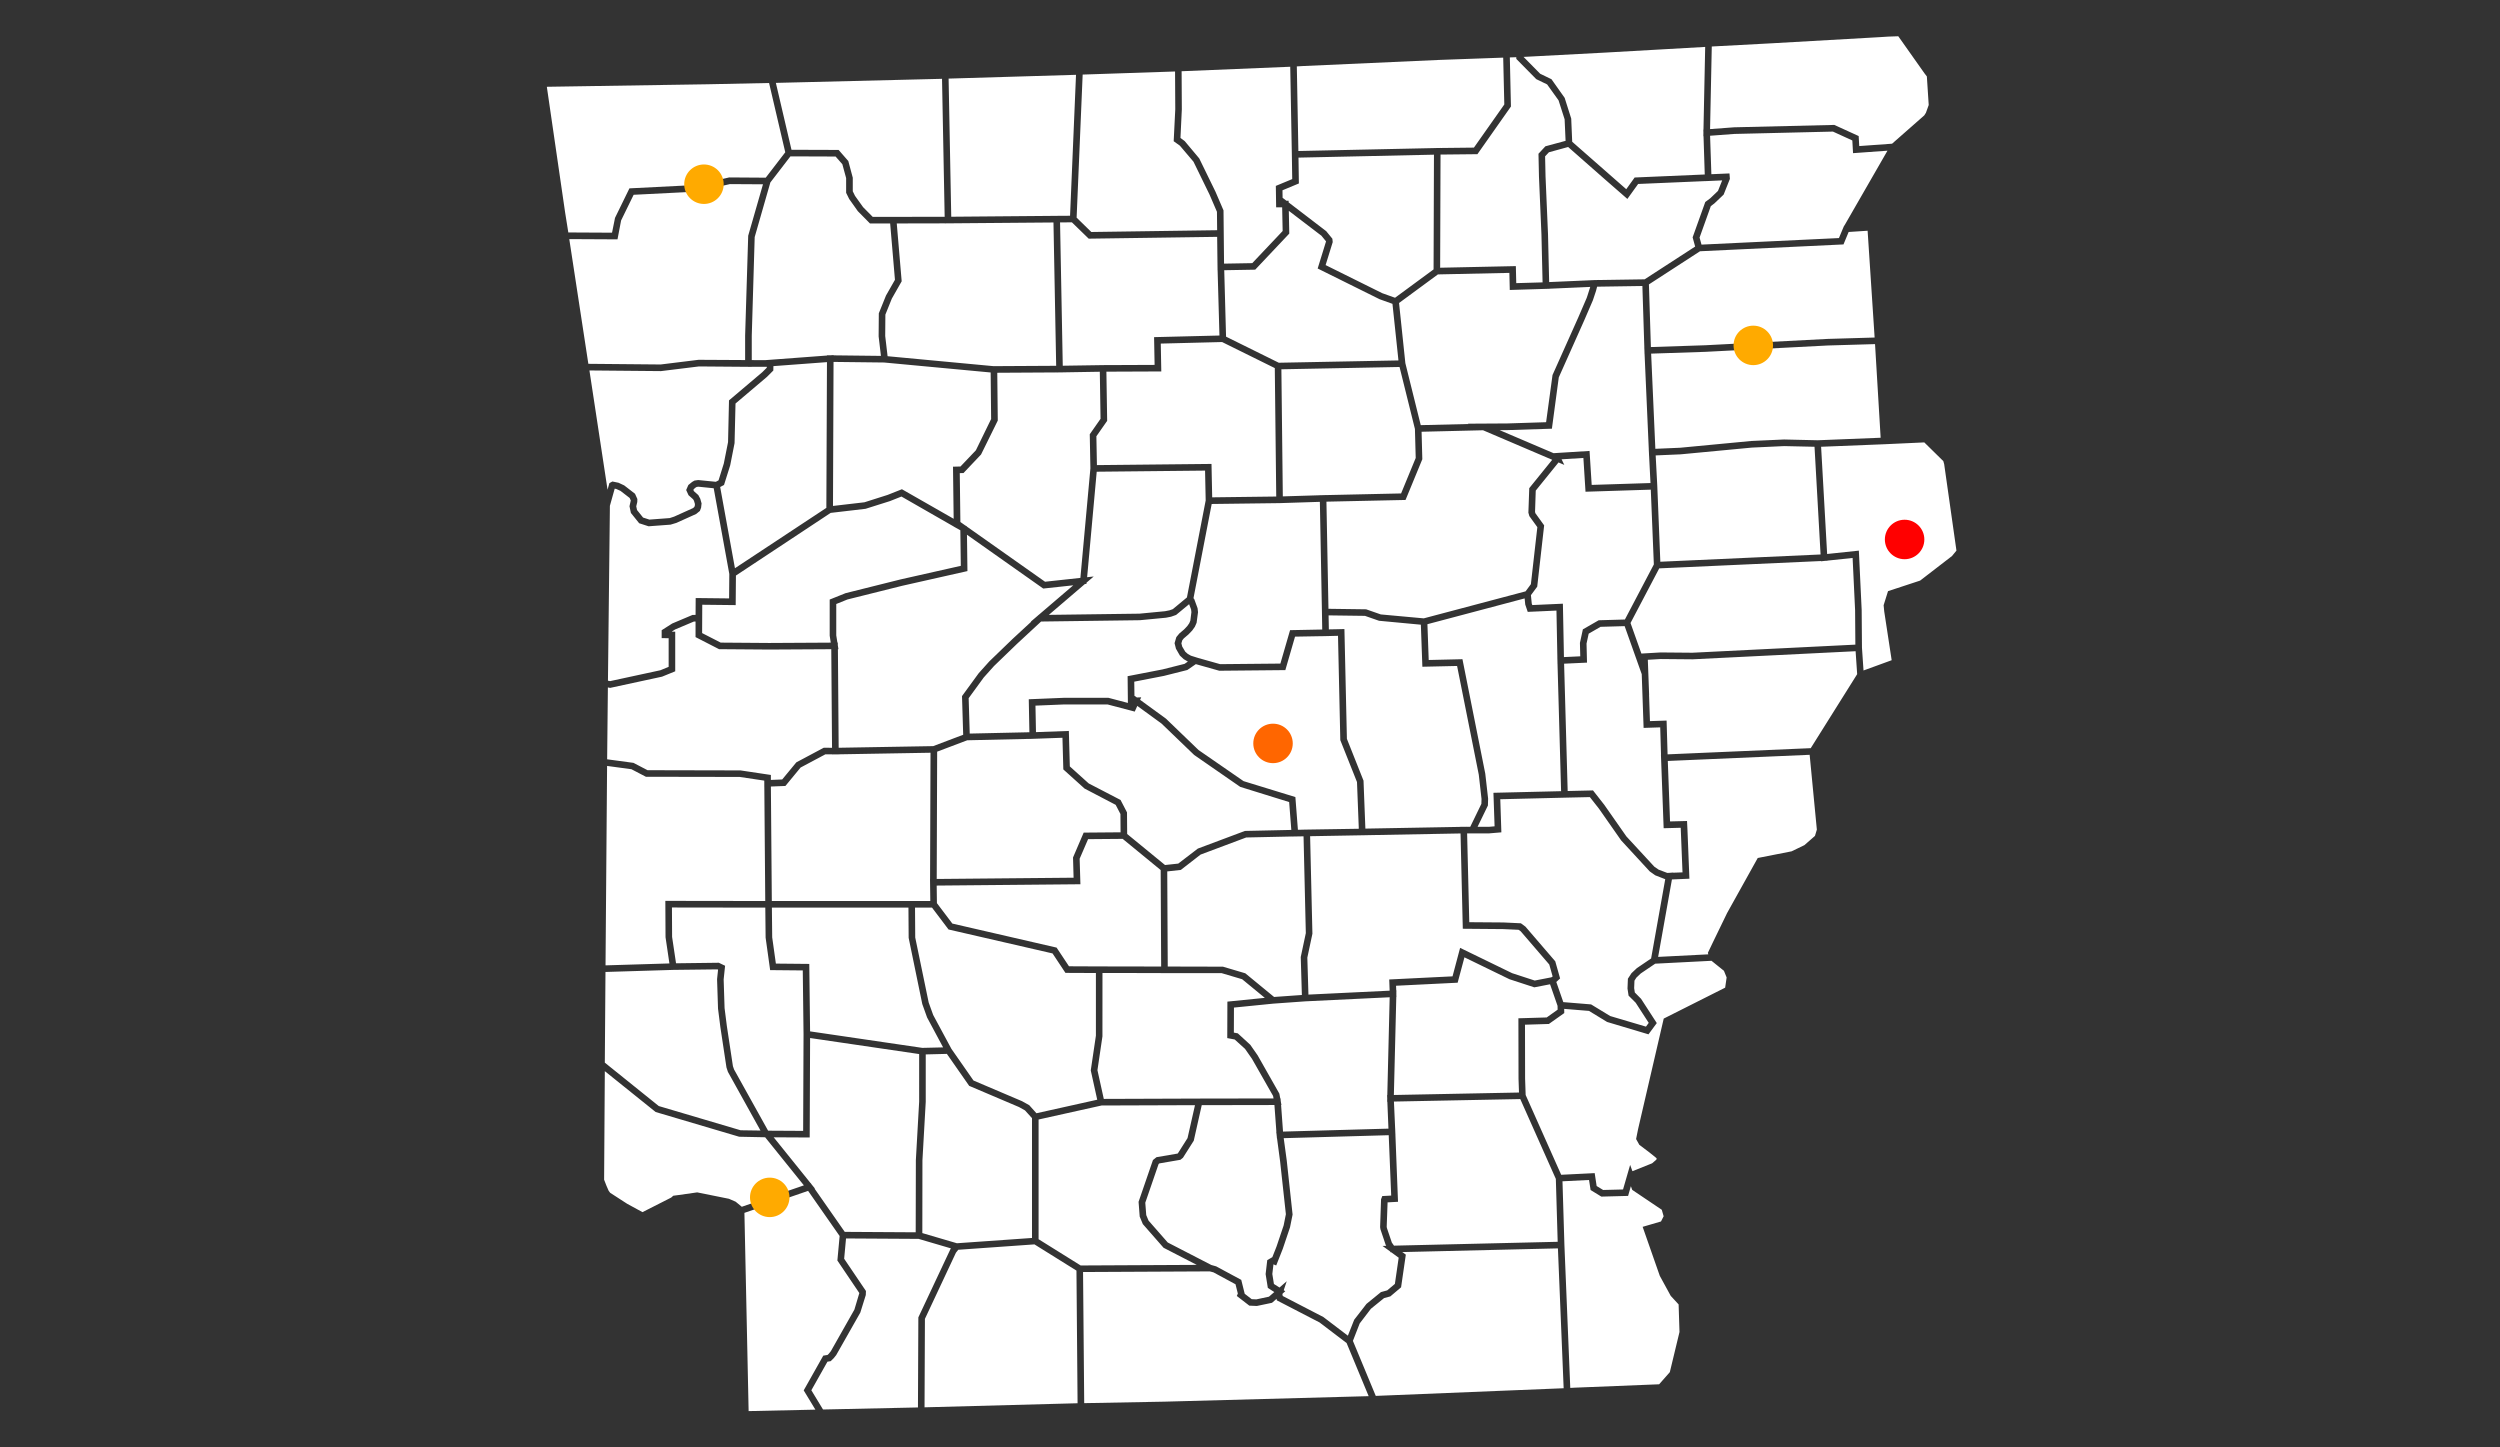 <?xml version="1.0" encoding="utf-8"?>
<!-- Generator: Adobe Illustrator 15.1.0, SVG Export Plug-In . SVG Version: 6.00 Build 0)  -->
<!DOCTYPE svg PUBLIC "-//W3C//DTD SVG 1.1//EN" "http://www.w3.org/Graphics/SVG/1.1/DTD/svg11.dtd">
<svg version="1.1" xmlns="http://www.w3.org/2000/svg" xmlns:xlink="http://www.w3.org/1999/xlink" x="0px" y="0px" width="760px"
	 height="440px" viewBox="0 0 760 440" enable-background="new 0 0 760 440" xml:space="preserve">
<rect x="0" y="0" width="760" height="440" fill="#333333" stroke="none"/>
<g id="ar_1_" enable-background="new    ">
	<g id="ar">
		<g>
			<path fill-rule="evenodd" clip-rule="evenodd" fill="#FFFFFF" d="M354.994,293.827l16.784,0.041l6.792,2.014l8.753,7.194
				l8.445-0.599l-0.343-11.54l1.544-7.268l-0.692-29.427l-3.563,0.063l-0.001-0.012l-13.869,0.301l-13.859,5.195l-6.017,4.669
				l-4.123,0.45l0.126,24.57L354.994,293.827z M342.659,253.535l11.508,9.431l3.985-0.43l0.036-0.004l5.952-4.561l14.32-5.368
				l14.098-0.306l-0.655-8.471l-14.873-4.618l-13.504-9.354l-0.5-0.347l-0.503-0.484l-9.414-9.058l-7.37-5.366l-0.772,1.727
				l-8.276-2.174h-13.172l-8.737,0.362l0.155,8.051l9.993-0.358l0.297,10.783l5.729,5.164l9.695,5.035l1.958,3.775L342.659,253.535z
				 M360.106,201.813l1.007-0.694l-1.246-0.725l-1.183-1.1l-1.199-2.095l-0.417-1.668l0.002-0.008l-0.002-0.01l0.536-1.828
				l0.904-1.096l1.452-1.238l0.965-1.014l0.613-0.876l0.328-0.791l0.319-2.573l-0.095-0.837l-0.6-1.587l-3.917,3.236l-0.037,0.03
				l-0.002,0.002l-0.241,0.084l-1.278,0.453l-1.509,0.298l-0.047,0.005l-0.051,0.01l-5.938,0.567l-1.94,0.188l-30.037,0.403
				l-0.214,0.197l-7.119,6.595l-6.986,6.742l-3.127,3.489l-4.576,6.279l0.327,10.758l18.138-0.404l-0.192-10.01h0l0-0.018
				l10.733-0.443l13.472-0.001l5.93,1.559l-0.078-7.45l-0.009-0.678l10.629-2.063L360.106,201.813z M388.04,152.961l-0.041,0.001
				l-19.645,0.249l-5.537,28.65l0.224,0.241l1.022,2.793l0.136,1.205l-0.001,0.008l0.001,0.01l-0.434,3.212l-0.526,1.208
				l-0.814,1.143l-1.128,1.177l-1.42,1.211l-0.465,0.579l-0.269,0.919l0.247,0.987l0.931,1.563l0.785,0.687l0.942,0.529l2.13,0.67
				l6.746,1.901l18.31-0.176l2.946-10.162l9.774-0.193l-0.086-5.21l-0.632-33.604l-11.239,0.357v0.002l-0.073,0.001l-0.905,0.028
				L388.04,152.961z M428.272,122.879l-2.811-11.317l-35.92,0.702l0.434,38.637l11.224-0.342v-0.009l1.005-0.022l0.994-0.031v0.01
				l22.734-0.499l4.444-10.78l-0.238-8.814L428.272,122.879z M427.284,151.987l-24.048,0.519l0.005,0.274l0.611,32.294l11.456,0.155
				l4.46,1.557l13.056,1.192l14.129-3.747l16.822-4.461l1.613-2.179l1.963-17.335l-2.427-3.362l-0.045-0.167l-0.251-0.863
				l0.25-7.093l0.012-0.367l5.345-6.608l1.633-2.02l-21.025-8.977l-18.68,0.453l0.149,5.588l0.074,2.756v0.009L427.284,151.987z
				 M330.284,177.491l-0.474,0.052l-5.735,4.905l-5.228,4.471l27.558-0.367l7.764-0.745l1.37-0.273l0.995-0.355l4.292-3.556
				l5.7-29.495l-0.188-9.064l-32.938,0.34l-2.914,32.066l2-0.216l-2.167,1.854L330.284,177.491z M411.111,251.972l1.965-0.031
				l-0.55-14.195l-0.916-2.307l-4.159-10.432l-0.694-31.427l-0.007-0.293l-2.74,0.066v0.007l-1.051,0.019l-0.97,0.024v-0.008
				l-8.299,0.145l-2.949,10.174l-20.083,0.193l-7.126-2.009l-2.587,1.784l-7.106,1.79l-9.024,1.756l0.058,4.411l0.048-0.108
				l0.693,0.505l1.32-0.056l-0.348,0.764l0.104,0.076l7.757,5.649l9.908,9.542l13.686,9.456l15.751,4.839l0.77,9.947l1.667-0.036
				v-0.005l0.946-0.016l0.053-0.001l0.04-0.001l0.961-0.021v0.005L411.111,251.972z M499.49,93.457l-0.205-6.515l-13.766,0.211
				l-0.336,1.298l-0.949,2.839l-2.627,6.097l-7.737,17.331l-2.094,15.604l-13.48,0.43l-2.398,0.015l16.389,6.997l10.936-0.684
				l0.65,10.33l17.876-0.568l-0.425-8.31l-0.007,0.001l-0.048-1.075l-0.049-0.932h0.008l-1.28-28.956h-0.012l-0.03-0.96
				l-0.046-1.038l0.013-0.001L499.49,93.457z M268.773,110.202l-15.376-0.18l-0.167,43.784l9.558-1.111l7.05-2.243l4.349-1.725
				l0.016,0.009h0.001l0.838,0.479l14.87,8.497l-0.2-15.836l2.274-0.059l4.68-4.923l4.637-9.511l-0.146-14.147L268.773,110.202z
				 M370.137,82.182l-0.01-0.912l-0.002-0.077L370.014,72l-39.051,0.554l-5.108-4.968l-3.598,0.03l0.565,29.969l0.257,13.596
				l11.234-0.172v-0.011l0.984-0.004h0.026l0.99-0.016v0.011l14.685-0.062l-0.158-8.428v-0.009L370.711,102l-0.558-19.819
				L370.137,82.182z M223.595,122.67l-0.289,12.047l-1.326,6.74l-1.877,5.972l-1.173,0.622l4.494,24.689l27.787-18.348l0.186-44.304
				l-16.278,1.214l-0.027,1.335l-1.989,1.978L223.595,122.67z M352.876,104.449l0.158,8.47l-16.69,0.07l0.234,14.947l-3.28,4.692
				l0.168,8.764l34.83-0.359l0.21,10.157l19.469-0.246l-0.293-26.102l-0.145-12.943l-0.352-0.174l-15.669-7.745L352.876,104.449z
				 M446.951,251.354l3.389-6.981l0.043-1.488l-0.833-7.368l-6.597-33.064L432.4,202.69l-0.46-12.783l-12.716-1.191l-4.268-1.491
				l-11.066-0.149l0.081,4.258l2.984-0.059l1.749-0.046l0.01,0.461l0.746,32.922l3.956,9.959l1.094,2.745l0.425,10.96l0.141,3.622
				l28.88-0.525v-0.019h0.997l1.004-0.019v0.019H446.951z M555.599,103.029l14.287-0.418l-2.131-32.466l-5.768,0.377l-1.566,3.784
				l-33.982,1.619l-9.636,0.46L501.271,86.46l0.6,19.044l16.528-0.546L555.599,103.029z M372.169,82.146l0.552,20.199l15.789,7.805
				l0.245,0.121l36.374-0.703l-1.82-17.205l-3.919-1.406l-18.818-9.336l2.543-8.227l-0.002-0.025l-1.415-1.731l-0.444-0.33
				l-9.451-7.215l0.138,6.774l0.003,0.141l-0.252,0.267L381.582,81.98L372.169,82.146z M441.569,296.812l2.301-8.653l0.018,0.009
				l0.002-0.008l15.803,7.686l6.865,2.241l5.004-0.97l0.258-0.125l0.178-0.165l-1.02-3.612l-8.691-10.104l-0.627-0.45l-4.688-0.214
				l-12.283-0.104l-0.685-28.971l-28.85,0.533v0.002l-16.878,0.301l0.698,29.649l-1.544,7.262l0.335,11.24l23.365-1.129l1.319-0.063
				l-0.092-2.526l-0.036-0.877l13.749-0.68L441.569,296.812z M458.85,82.957l-21.726,0.463l-11.813,8.69l1.917,18.27l0.74,2.995
				l3.94,15.867l14.516-0.346l-0.229-0.098l12.062-0.073l11.76-0.376l1.95-14.343l7.809-17.459l2.592-6.007l0.235-0.704l0.808-2.531
				l0.021-0.083l-12.441,0.547v0.015l-1.012,0.029l-11.007,0.338L458.85,82.957z M191.42,151.384l-2.795-2.159l-1.31-0.588
				l-0.447-0.084l-1.464,5.223l-0.017,1.885l-0.57,51.271l0.65,0.13l15.291-3.306l2.51-1.036v-8.7l-2.123-0.035v-2.397l3.208-2.042
				l6.161-2.602l0.938-0.02l0.035-5.12l10.162,0.114l0.061-7.422l-4.744-26.066l-4.671-0.473l-0.501,0.076l-0.319,0.179
				l-0.562,0.477l-0.122,0.27l0.163,0.36l1.337,1.191l0.28,0.529l0.312,0.573l0.259,0.933l0.14,0.478l-0.002,0.019l0.002,0.007
				l-0.147,1.302l-0.371,0.974l-1.134,0.925l-6.005,2.709l-1.773,0.535l-6.688,0.497l-2.857-0.925l-2.512-3.13l-0.429-2.032
				l0.002-0.009l-0.002-0.01l0.391-1.744L191.42,151.384z M184.572,230.828l8.002,1.081l4.273,2.231l28.258,0.063l9.24,1.383v1.513
				l3.444-0.141l4.043-4.896l0.255-0.309l8.329-4.44l2.521,0.013l-0.23-29.969l-13.677,0.079l-5.195,0.029h-0.011l-15.237-0.116
				l-6.476-3.327l-0.666-0.341v-4.74l-0.507,0.011l-5.728,2.418l-1.006,0.647l1.064,0.017v12.041l-4,1.633l-15.786,3.413
				l-0.687-0.138L184.572,230.828z M292.901,143.805l-1.13,0.029l0.188,14.854l1.458,1.029l0.51,0.291l0.001,0.069l23.767,16.77
				l10.746-1.167l3.044-33.313l-0.198-10.351l3.282-4.695l-0.225-14.311l-11.227,0.186v0.011l-0.988,0.006l-1.012,0.017v-0.011
				l-17.942,0.104l0.15,14.532l-5.084,10.314L292.901,143.805z M389.849,393.469l0.107,0.514l0.375,0.194l11.966,6.199l7.454,5.671
				l0.711-1.786l1.211-3.059l3.118-4.021l0.606-0.786l0.008-0.006l0.008-0.011l4.393-3.581l1.904-0.524l2.332-1.96l1.157-7.973
				l-2.239-1.63l-0.195,0.005l-0.199-0.291l-0.013-0.01l-0.011-0.016l-2.268-1.635l1.139-0.026l-0.139-0.205l-1.62-4.826
				l-0.103-0.655v-0.001l0.004-0.096l0.287-8.41l0.148-0.341l0.209-0.597l0.749-0.041l1.972-0.108l-0.752-18.355l-31.919,0.904
				l0.922,6.813l1.774,16.409l-0.783,3.89l-2.193,6.51l-2.005,5.082l-0.837-0.346l-0.343,2.934l0.486,3.033l1.699,1.08l2.195-1.916
				l-0.91,2.732l0.029,0.019l-0.004,0.011l0.445,0.284l-0.791,0.684L389.849,393.469z M256.076,49.924l-2.052-2.338l-13.738-0.05
				l-0.313,0.407l-5.783,7.524l-1.359,4.725l-3.404,11.879l-0.891,30.003l0,7.393l4.013,0.021l11.011-0.82l7.844-0.585l0-0.084
				l0.966,0.012l1.035-0.077l0,0.089l14.398,0.168l-0.698-5.933l0.055-7.009l0.109-0.27l2.073-5.134l2.724-4.783l-0.594-6.988
				l-0.863-10.142h-6.132l-0.009-0.009h-0.008l-3.679-3.727l-2.627-3.699l-0.928-1.877v-4.469L256.076,49.924z M256.676,374.306
				l0.125,0.18l21.571,0.132l0.05-21.896v-0.052l1.002-17.777l-0.001-14.46l-23.082-3.394l-10.07-1.48l-0.122,30.24l-10.95-0.06
				l11.2,13.912l0.036-0.013l0.299,0.429l1.003,1.245l-0.107,0.037L256.676,374.306z M553.57,170.636l-0.005-0.078l-43.741,1.981
				l-5.416,0.246l-8.729,16.61l3.304,9.29l5.828-0.34l9.683,0.086l49.537-2.461l-0.077-10.078l-0.003-0.403l-0.755-15.87
				l-7.633,0.807l0.002,0.041l-0.683,0.03L553.57,170.636z M557.629,37.975l7.409,3.383l0.17,3.045l9.986-0.719l9.769-8.592
				l0.51-0.788l0.856-2.38l-0.563-8.686l-0.728-0.952l-7.959-11.266l-3.108,0.111l-2.429,0.157l-32.838,1.869l-18.324,0.977
				l-0.52,25.109l7.307-0.541L557.629,37.975z M504.705,221.117l-5.049,0.167l-0.57-16.339l-5.195-14.601l-7.323,0.209l-3.608,2.082
				l-0.653,3.012l0.145,5.781v0.009l-6.963,0.324l1.085,38.708l0.602-0.014l7.099-0.169l3.104,3.965l0.311,0.396l6.731,9.622
				l8.495,9.203l1.3,0.896l2.63,0.999l0.542-0.02l1.256-0.097l-0.009,0.052l2.848-0.102l-0.545-13.558l-5.17,0.14l-0.001-0.02
				h-0.017l-0.827-22.353l0.025-0.001L504.705,221.117z M495.967,295.858l0.016-0.015l0.002-0.003l1.621-1.526l4.332-2.934
				l4.294-24.101l-3.056-1.19l-1.655-1.178l-8.701-9.44l-6.738-9.634l-2.764-3.52l-6.407,0.145l-4.32,0.104l-16.505,0.401
				l0.302,9.163l0.031,0.902l-3.78,0.32h-6.633l0.654,26.996l10.384,0.08l5.318,0.253l1.382,1.025l9.057,10.537l1.473,5.207
				l-1.156,1.072l2.127,6.124l8.449,0.694l5.811,3.539l10.868,3.219l0.843-1.141l-3.97-6.13l-2.158-2.149l-0.327-2.156l0.12-2.995
				L495.967,295.858z M394.271,56.014l-4.397,1.834l0.033,2.281l1.176,0.899h0.656l0.011,0.509l11.418,8.737l1.875,2.295
				l0.104,1.028l-2.16,6.987l17.24,8.554l3.866,1.38l11.712-8.615l0.112-33.188l0.006-1.693l-41.183,0.895l0.118,7.853v0.001
				L394.271,56.014z M329.438,253.114l11.217-0.094l-0.042-5.561l-1.446-2.787l-9.456-4.946l-6.46-5.823l-0.265-9.625l-10.01,0.36
				l0-0.015l-18.935,0.423l-9.145,3.459l-0.134,38.702l41.608-0.385l-0.165-5.944l-0.006-0.206l0.012-0.027L329.438,253.114z
				 M421.801,330.376l0.659-27.207l-25.614,1.237l-9.778,0.701l-11.946,1.197l-0.029,7.608l1.197,0.224l3.797,3.481l2.229,3.194
				l6.523,11.501l0.084,0.147l0.041,0.224l0.233,1.235h0.088l0.056,0.763l0.03,0.158l0.009,0.123l0.175,0.956h-0.105l0.589,8.083
				l32.049-0.899l-0.335-8.188l-0.064,0.001l0.024-0.978l-0.042-1.022l0.067-0.001L421.801,330.376z M282.876,228.832l-27.924,0.483
				v0.022l-0.988-0.006l-0.995,0.018v-0.022l-2.059-0.012l-7.533,4.017l-4.616,5.598l-4.41,0.173l0.019,2.358l0.264,32.45h48.179
				l-0.074-5.673v-0.004l-0.013-1.008h0.017L282.876,228.832z M257.071,180.317l16.705-4.176l18.306-4.127l-0.14-10.81l-0.214-0.123
				l-1.787-0.996v-0.019l-15.898-9.116l-3.517,1.393l-7.394,2.336l-10.608,1.242l-28.801,19.046l-0.074,8.989l-10.162-0.114
				l-0.042,8.616l5.649,2.895l14.737,0.112l18.715-0.107l-0.322-2.12v-10.976L257.071,180.317z M292.808,223.368l-0.357-11.737
				l0-0.001l0-0.017l5.073-6.954l3.211-3.579l7.051-6.808l5.717-5.282l-0.157,0.002l2.088-1.786l0.265-0.245h0.021l10.553-9.026
				l-9.112,0.983l-0.002-0.001l-0.015,0.002L293.96,162.56l0.143,11.05l-19.864,4.478l-16.615,4.154l-3.398,1.371v9.547l0.345,2.188
				l0.121-0.001l0.006,0.807l0.188,1.192l-0.161,0.001l0.23,29.969l28.734-0.497L292.808,223.368z M497.992,55.927l-3.271,4.551
				l-6.805-5.936l-0.34-0.296l-0.6-0.528l-10.265-9.032l-5.841,1.606l-1.159,1.234l0.132,6.093l0.754,17.596l0.345,14.537
				l13.023-0.571l0.001-0.004l0.131-0.002l0.6-0.026l0.622-0.01l0.729-0.032l-0.006,0.021l13.926-0.213l15.357-9.962l-0.767-2.796
				l3.841-10.74l0.016-0.012l0.002-0.006l1.508-1.127l2.344-2.24l1.273-3.193l-5.234,0.232v-0.01L497.992,55.927z M454.021,241.008
				l17.278-0.411l3.274-0.08l-0.521-18.536l-0.564-20.125h-0.008l-0.019-0.942l-0.002-0.076l-0.001-0.048l-0.026-0.942h0.008
				l-0.276-14.232l-8.734,0.391l-0.757-2.225l-0.184-1.865l-15.875,4.211l-13.678,3.627l0.122,3.402l0.27,7.481l10.258-0.242
				l6.938,34.796l0.863,7.603v0.009l-0.061,2.066l-3.151,6.485h3.379l0.798-0.067l1.002-0.09l-0.353-10.18h0.02V241.008z
				 M481.191,191.328l4.814-2.768l7.963-0.228l8.802-16.747l-0.931-22.729l-19.843,0.631l-0.646-10.27l-6.628,0.414l0.829,1.7
				l-1.762-0.752l-4.725,5.843l-2.198,2.718l-0.212,6.483l0.107,0.398l2.663,3.691l-2.109,18.637l-1.913,2.582l0.248,2.531
				l0.169,0.477l9.303-0.416l0.316,16.229l4.962-0.231l-0.102-4.063v-0.009L481.191,191.328z M459.324,32.373L459.324,32.373
				l-0.001,0.009l-10.188,14.489l-11.212,0.118v0.034l-0.116,34.365l23.011-0.491l0.123,5.177l8.003-0.231L468.6,71.309
				l-0.754-17.599l-0.15-6.957v-0.015l2.103-2.261l6.136-1.664l-0.291-6.542l-1.842-5.76l-3.479-4.851l-3.296-1.596l-6.064-6.148
				l-0.017-0.524l-1.956,0.061l0.313,13.958L459.324,32.373z M244.334,422.677l-0.005-0.009l5.945-10.554l1.304-0.211l0.396-0.385
				l0.613-0.768l7.154-12.637l1.498-5.023l-6.673-9.887l0.001-0.016l-0.001-0.002l0.6-6.52l0.083-0.912l-1.018-1.457l-8.567-12.271
				l-6.146,2.119l-13.213,4.568l1.279,60.266l20.295-0.443l-3.551-5.851L244.334,422.677z M185.259,146.866l0.915-0.494l1.852,0.383
				l1.729,0.806l3.287,2.54l0.716,1.6l0,0.018l0,0.001l-0.027,0.884l-0.314,1.317l0.236,1.125l1.839,2.291l1.915,0.62l6.176-0.459
				l1.359-0.445l5.73-2.584l0.393-0.343l0.151-0.374l0.042-0.517l-0.04-0.144l-0.245-0.833l-0.234-0.423l-0.026-0.045l-1.406-1.253
				l-0.714-1.569l0.005-0.011l-0.001-0.002l0.658-1.511l1.146-0.933l0.729-0.421l1.118-0.158l5.365,0.534l0.825-0.438l1.599-5.136
				l1.289-6.487l0.126-5.52l0.163-7.162h0v-0.009l10.134-8.581l1.356-1.354l0.006-0.278h-4.594v0.025l-16.033-0.131l-11.547,1.422
				l-21.752-0.2l5.51,36.257L185.259,146.866z M244.38,360.349l-11.774-14.621l-0.211-0.005h-0.077l0-0.001l-7.609-0.154
				l-25.387-7.514l-15.456-12.421l-0.214,33.005l0.704,1.813l0.675,1.541l0.455,0.613l5.193,3.358l4.64,2.528l8.732-4.433
				l0.624-0.557l1.709-0.225l5.563-0.794l9.653,1.948l2.044,0.891l1.867,1.538l12.787-4.41L244.38,360.349z M289.096,379.51
				l-9.841-2.888l-22.064-0.134l-0.566,6.173l6.62,9.8l-0.001,0.025l0.001,0.001l-0.044,1.205l-1.665,5.33l-7.336,12.933
				l-0.786,0.971l-0.893,0.868l-0.977,0.158l-4.893,8.688l3.55,5.849l28.858-0.624l0.12-27.383l9.775-20.791L289.096,379.51z
				 M272.616,67.931l1.495,17.581l-0.267,0.469l-2.731,4.805l-1.957,4.859l-0.051,6.504l0.723,6.139l29.713,2.79l2.491,0.233
				l19.045-0.108l-0.26-13.775l-0.562-29.794l-31.041,0.257v0.006l-1.02,0.002l-0.98,0.009V67.9L272.616,67.931z M254.926,45.58
				l0.008,0.009h0.011l2.697,3.086l0.244,0.277l0.081,0.306l1.278,4.77v4.127l0.686,1.394l2.45,3.422l2.923,2.954h5.797
				l16.078-0.024l-0.803-41.945l-0.78,0.022l-49.733,1.216l4.75,20.336L254.926,45.58z M320.219,65.626v-0.002l0.945-0.007
				l1.055-0.009v0.002l3.079-0.021l1.81-42.844l-38.734,1.149l0.805,41.995L320.219,65.626z M212.371,109.379l14.147,0.077v-7.394
				l0.934-30.405l3.463-12.039l1.029-3.591l-10.053-0.062l-10.009,2.279l-19.257,0.971l-3.807,7.792l-0.157,0.813l-0.938,4.925
				h-0.017l-0.003,0.018l-14.644-0.077l5.798,37.913l21.985,0.202L212.371,109.379z M186.754,67.285l0.209-1.055l4.382-8.97
				l20.348-1.025l9.977-2.297l11.113,0.076l5.699-7.414l0.238-0.309L233.8,25.23l-18.667,0.388l-48.894,0.763l5.557,38.197
				l0.97,6.088l13.293,0.07L186.754,67.285z M316.74,379.707l-2.266-1.414l-23.168,1.639l-0.709,0.903l-9.421,20.096l-0.118,26.896
				l46.523-1.237l-0.338-40.327L316.74,379.707z M514.534,200.43l-9.674-0.086l-3.921,0.23l0.398,10.703l-0.023-0.065l0.273,8.007
				l5.059-0.167l0.299,10.271l42.858-1.852l0.663-0.028l14.112-22.494l-0.474-6.979L514.534,200.43z M507.011,231.332l0.68,18.383
				l5.149-0.131v0.007h0.018l0.135,2.803l0.584,14.732l-0.018,0.001l-0.034,0.001l-5.257,0.225l-4.194,23.542l15.251-0.775
				l-0.131-0.464l1.531-3.2l4.302-8.875l9.324-16.75l10.292-2.026l3.889-1.878l3.217-2.813l0.572-1.911l-2.189-22.742
				L507.011,231.332z M520.297,292.082l-17.116,0.878l-4.402,2.981l-1.324,1.263l-0.581,0.921l-0.091,2.271l0.2,1.316l1.899,1.924
				l4.781,7.381l-2.513,3.401l-0.004-0.001l-0.014,0.019l-12.578-3.761l-5.499-3.359l-7.539-0.619l0.023,1.265v0.01l-4.679,3.314
				l-7.262,0.225l0.033,16.4l0.169,4.968l10.802,24.253l10.164-0.502v0.001l0.021-0.001l0.592,3.916l1.98,1.208l6.046-0.157
				l1.279-4.426l0.16-0.56l0.002-0.001l0.718-2.481l0.695,1.915l5.977-2.396l1.308-1.118l0.076-0.419l-2.276-1.836l-2.984-2.247
				l-0.985-1.761l0.599-2.994l7.799-33.624l18.676-9.399l0.448-3.104l-0.818-2.026L520.297,292.082z M353.723,379.319l-6.305-7.197
				l-0.95-2.281l-0.343-4.49l4.372-12.697l1.075-0.871l6.409-1.098l0.106-0.085l2.924-4.616l2.265-10.013l-28.396,0.101
				l-19.15,4.259v36.388l2.786,1.739l10.009,6.245l35.291-0.18L353.723,379.319z M591.027,141.093l-0.26-0.917l-5.782-5.685
				l-12.163,0.559l-19.204,0.767l1.831,32.594l9.643-1.021l0.857,18.036l0.089,11.46l0.471,6.94l8.56-3.123l-2.263-14.825
				l-0.184-1.888l1.337-4.281l9.766-3.213l9.688-7.468l1.348-1.647L591.027,141.093z M401.138,402.021l-12.968-6.71l-0.092-0.468
				l-1.385,1.208l-4.607,0.967h-0.001l-0.011-0.001l-2.273-0.098l-0.012-0.01h-0.007l-3.794-2.932l0.314-0.727l-0.706-2.833
				l-6.703-3.621l-1.123-0.294l-38.521,0.196l0.351,39.862l24.469-0.455l62.005-1.671l-6.709-16.156L401.138,402.021z
				 M426.286,380.631l1.084,0.781l-1.441,9.927l-0.017,0.014v0.002l-3.248,2.747l-1.922,0.529l-3.984,3.234l-0.635,0.826
				l-2.776,3.633l-2.063,5.302l6.944,16.725l57.121-2.325l-1.743-42.519L426.286,380.631z M507.905,393.949l-3.331-6.1
				l-5.209-14.892l5.579-1.631l0.803-1.58l-0.563-1.975l-8.99-6.054l-0.406-1.118l-0.845,2.956l-8.117,0.212h-0.02l-2.964-1.821
				l-0.299-0.182l-0.058-0.382l-0.417-2.668l-8.07,0.397l0.586,19.36l1.781,43.453l1.356-0.074l25.659-1.028l3.248-3.688
				l2.94-12.208l-0.266-8.383L507.905,393.949z M553.454,168.561l-1.84-32.742l-0.998-0.023l-8.236-0.184l-9.811,0.456l-21.658,2.05
				l-7.588,0.328l0.492,9.31l0.925,23.013L553.454,168.561z M352.993,293.825l-0.15-29.336l-11.551-9.475l-5.875,0.049l-4.639,0.039
				l-2.566,5.953l0.234,7.757l-43.692,0.404l0.07,5.345l4.689,6.204l31.289,7.214l0.401,0.093l0.315,0.476l3.452,5.202l9.188,0.042
				L352.993,293.825z M359.614,351.962l-0.771,0.616l-6.401,1.096l-0.224,0.182l-4.05,11.764l0.288,3.758l0.7,1.683l5.838,6.656
				l13.226,6.828l0.019,0.01l1.483,0.419l0.015,0.009h0.002l7.601,4.096l1.05,4.226l2.12,1.638l1.41,0.067l0.07-0.015l3.764-0.8
				l1.634-1.411l-1.968-1.257l-0.672-4.194l0.495-4.247l1.546-0.907l1.284-3.254l2.155-6.4l0.678-3.401l-1.756-16.078l-0.932-6.988
				l-0.037,0.001l-0.045-0.612l-0.036-0.273l-0.021-0.28l-0.111-0.819l0.051-0.001l-0.595-8.146h-0.118l-21.98,0.04l-2.425,10.806
				L359.614,351.962z M342.134,334.045l21.593-0.077h0.271l1.778-0.007l0,0.003l21.38-0.04l-0.141-0.77l-6.408-11.267l-2.115-3.032
				l-3.146-2.849l-2.26-0.427v-0.007l0.036-9.693l0.005-1.386l1.299-0.13l10.076-1.017l-6.891-5.663l-6.264-1.857h-16.344v0.002
				l-0.732-0.002h-1.269v-0.003l-7.678-0.021l-10.172-0.01l-0.011,19.177v0.094l-1.518,10.268l1.927,8.736L342.134,334.045z
				 M313.301,376.371l0.427-0.03v-36.428l-2.124-2.348l-1.828-1.025l-15.146-6.443l-6.78-9.717l-6.427,0.163v14.423l-1.002,17.779
				v0.033l-0.032,22.079l10.514,3.09L313.301,376.371z M333.558,334.313l-1.965-8.908l1.561-10.568v-19.04l-9.26-0.041l-3.917-5.913
				l-31.621-7.282l-5.025-6.648h-5.163l0.063,9.089l4.089,19.758l1.372,3.803l5.538,10.285l6.713,9.627l14.763,6.286l2.183,1.214
				l2.195,2.452L333.558,334.313z M183.864,323.044l16.403,13.194l24.877,7.363l6.044,0.087l-4.636-8.355l-5.262-9.475l-0.446-1.351
				l-1.86-12.309l-0.705-5.568l-0.29-8.953v-0.009l0.302-2.883l-0.205-0.097l-13.407,0.163l-0.588,0.018l-20.026,0.61
				L183.864,323.044z M233.577,343.723l0.002,0.003l10.578,0.061l0.119-29.376l-0.234-19.4l-9.92-0.096l-1.375-9.877l-0.095-9.119
				l-28.379-0.041l0.046,8.95l1.195,8.015l0.121-0.002l12.893-0.165l1.264,0.61l0.635,0.302l0,0.005l-0.01,0.1l-0.425,4.057
				l0.279,8.716l0.694,5.451l1.843,12.195l0.345,1.007l4.341,7.81l6.006,10.795L233.577,343.723z M286.705,318.405l-4.871-9.096
				l-1.46-4.076l-4.144-20.121l-0.063-9.201h-41.513l0.094,9.04l1.117,7.98l10.154,0.098l0.247,20.506l5.919,0.87l28.2,4.146
				L286.705,318.405z M370.009,69.983l-0.023-2.278l-0.035-3.317l-2.254-5.236l-4.874-9.986l-4.138-4.881l-1.887-1.352l0.473-9.516
				l0.01-0.205l-0.065-11.481l-28.087,0.938l-1.837,43.492l4.472,4.364L370.009,69.983z M435.93,45.021V45.01l0.989-0.011h0.016
				l0.996-0.021v0.01l10.143-0.114l9.235-13.112l-0.336-14.24l-19.536,0.701l-41.402,1.859l-1.801,0.107l0.474,25.719L435.93,45.021
				z M471.649,24.083l4.008,5.667l1.995,6.302l0.297,7.046l16.431,14.42l2.556-3.557l21.309-0.916l-0.374-11.647l-0.056,0.004
				l0.021-1.06l-0.029-0.928l0.049-0.004l0.506-24.448l0.015-0.698l-30.488,1.729l-24.729,1.306l5.048,5.118L471.649,24.083z
				 M563.324,46.561l-0.216-3.86l-5.893-2.697l-29.951,0.714l-7.397,0.55v0.008l0.391,11.684l5.504-0.236l0.126,1.662l-1.903,4.778
				l-0.017,0.016l-0.001,0.002l-2.813,2.676l-1.059,0.791l-3.423,9.572l0.587,2.143l3.573-0.171l38.207-1.821l1.376-3.303
				l0.032-0.057l0.167-0.402l0.067-0.004l13.114-22.797L563.324,46.561z M360.149,42.888l4.417,5.27l4.948,10.143l2.433,5.658v0.01
				h0l0.045,4.453l0.036,3.534h0l0.083,8.168v0.023l8.576-0.151l9.238-9.767l-0.014-0.67l-0.134-6.521h-1.83l-0.095-6.514v-0.01
				l4.983-2.07l-0.011-0.723l-0.103-6.776l-0.115-6.293l-0.374-20.361l-33.02,1.365l0.064,11.6l-0.414,8.678L360.149,42.888z
				 M570.011,104.608l-14.331,0.419l-37.195,1.929l-16.537,0.547l1.034,23.399l0.245,5.537l7.548-0.326l21.654-2.058l9.929-0.451
				l10.075,0.233l0.152,0.003l19.132-0.766L570.011,104.608z M470.197,309.305l3.323-2.361l-0.008-0.388l-0.015-0.777l-2.278-6.559
				l-1.714,0.332l-3.076,0.597h-0.001l-0.265-0.087l-7.285-2.379l-13.687-6.656l-1.833,6.841l-0.231,0.87l-5.352,0.265
				l-13.374,0.662l0.058,1.405l0.051-0.002l-0.019,0.77l0.01,0.24l-0.007,0.284l0.025,0.708l-0.043,0.002l-0.739,29.804
				l23.811-0.468l14.226-0.28l-0.141-4.181l-0.038-18.376v-0.01L470.197,309.305z M184.08,293.471l19.42-0.584l-1.179-7.978
				l-0.058-11.034v-0.009l30.371,0.043l-0.017-2.161l-0.265-32.567h-0.008v-1.038l-0.007-0.835l-7.456-1.115l-28.527-0.052
				l-4.396-2.296l-7.404-1L184.08,293.471z M473.536,377.508l-0.562-19.118l-10.81-24.271l-14.104,0.277l-24.305,0.479l0.368,8.171
				h0.006l0.038,0.969l0.046,1.029h-0.007l0.746,19.189l0.044,1.112l-3.17,0.175l-0.27,7.409l0.06,0.383l1.505,4.44l0.656,0.928
				l49.689-1.171L473.536,377.508z"/>
		</g>
	</g>
</g>
<g id="Shape_424_copy_14_1_" enable-background="new    ">
	<g id="Shape_424_copy_14">
		<g>
			<circle fill-rule="evenodd" clip-rule="evenodd" fill="#FF0000" cx="579" cy="164" r="6"/>
		</g>
	</g>
</g>
<g id="Shape_424_copy_15_1_" enable-background="new    ">
	<g id="Shape_424_copy_15">
		<g>
			<circle fill-rule="evenodd" clip-rule="evenodd" fill="#FF6600" cx="387" cy="226" r="6"/>
		</g>
	</g>
</g>
<g id="Shape_424_copy_10_1_" enable-background="new    ">
	<g id="Shape_424_copy_10">
		<g>
			<circle fill-rule="evenodd" clip-rule="evenodd" fill="#FFAA00" cx="214" cy="56" r="6"/>
		</g>
	</g>
</g>
<g id="Shape_424_copy_11_1_" enable-background="new    ">
	<g id="Shape_424_copy_11">
		<g>
			<circle fill-rule="evenodd" clip-rule="evenodd" fill="#FFAA00" cx="533" cy="105" r="6"/>
		</g>
	</g>
</g>
<g id="Shape_424_copy_12_1_" enable-background="new    ">
	<g id="Shape_424_copy_12">
		<g>
			<circle fill-rule="evenodd" clip-rule="evenodd" fill="#FFAA00" cx="234" cy="364" r="6"/>
		</g>
	</g>
</g>
</svg>
